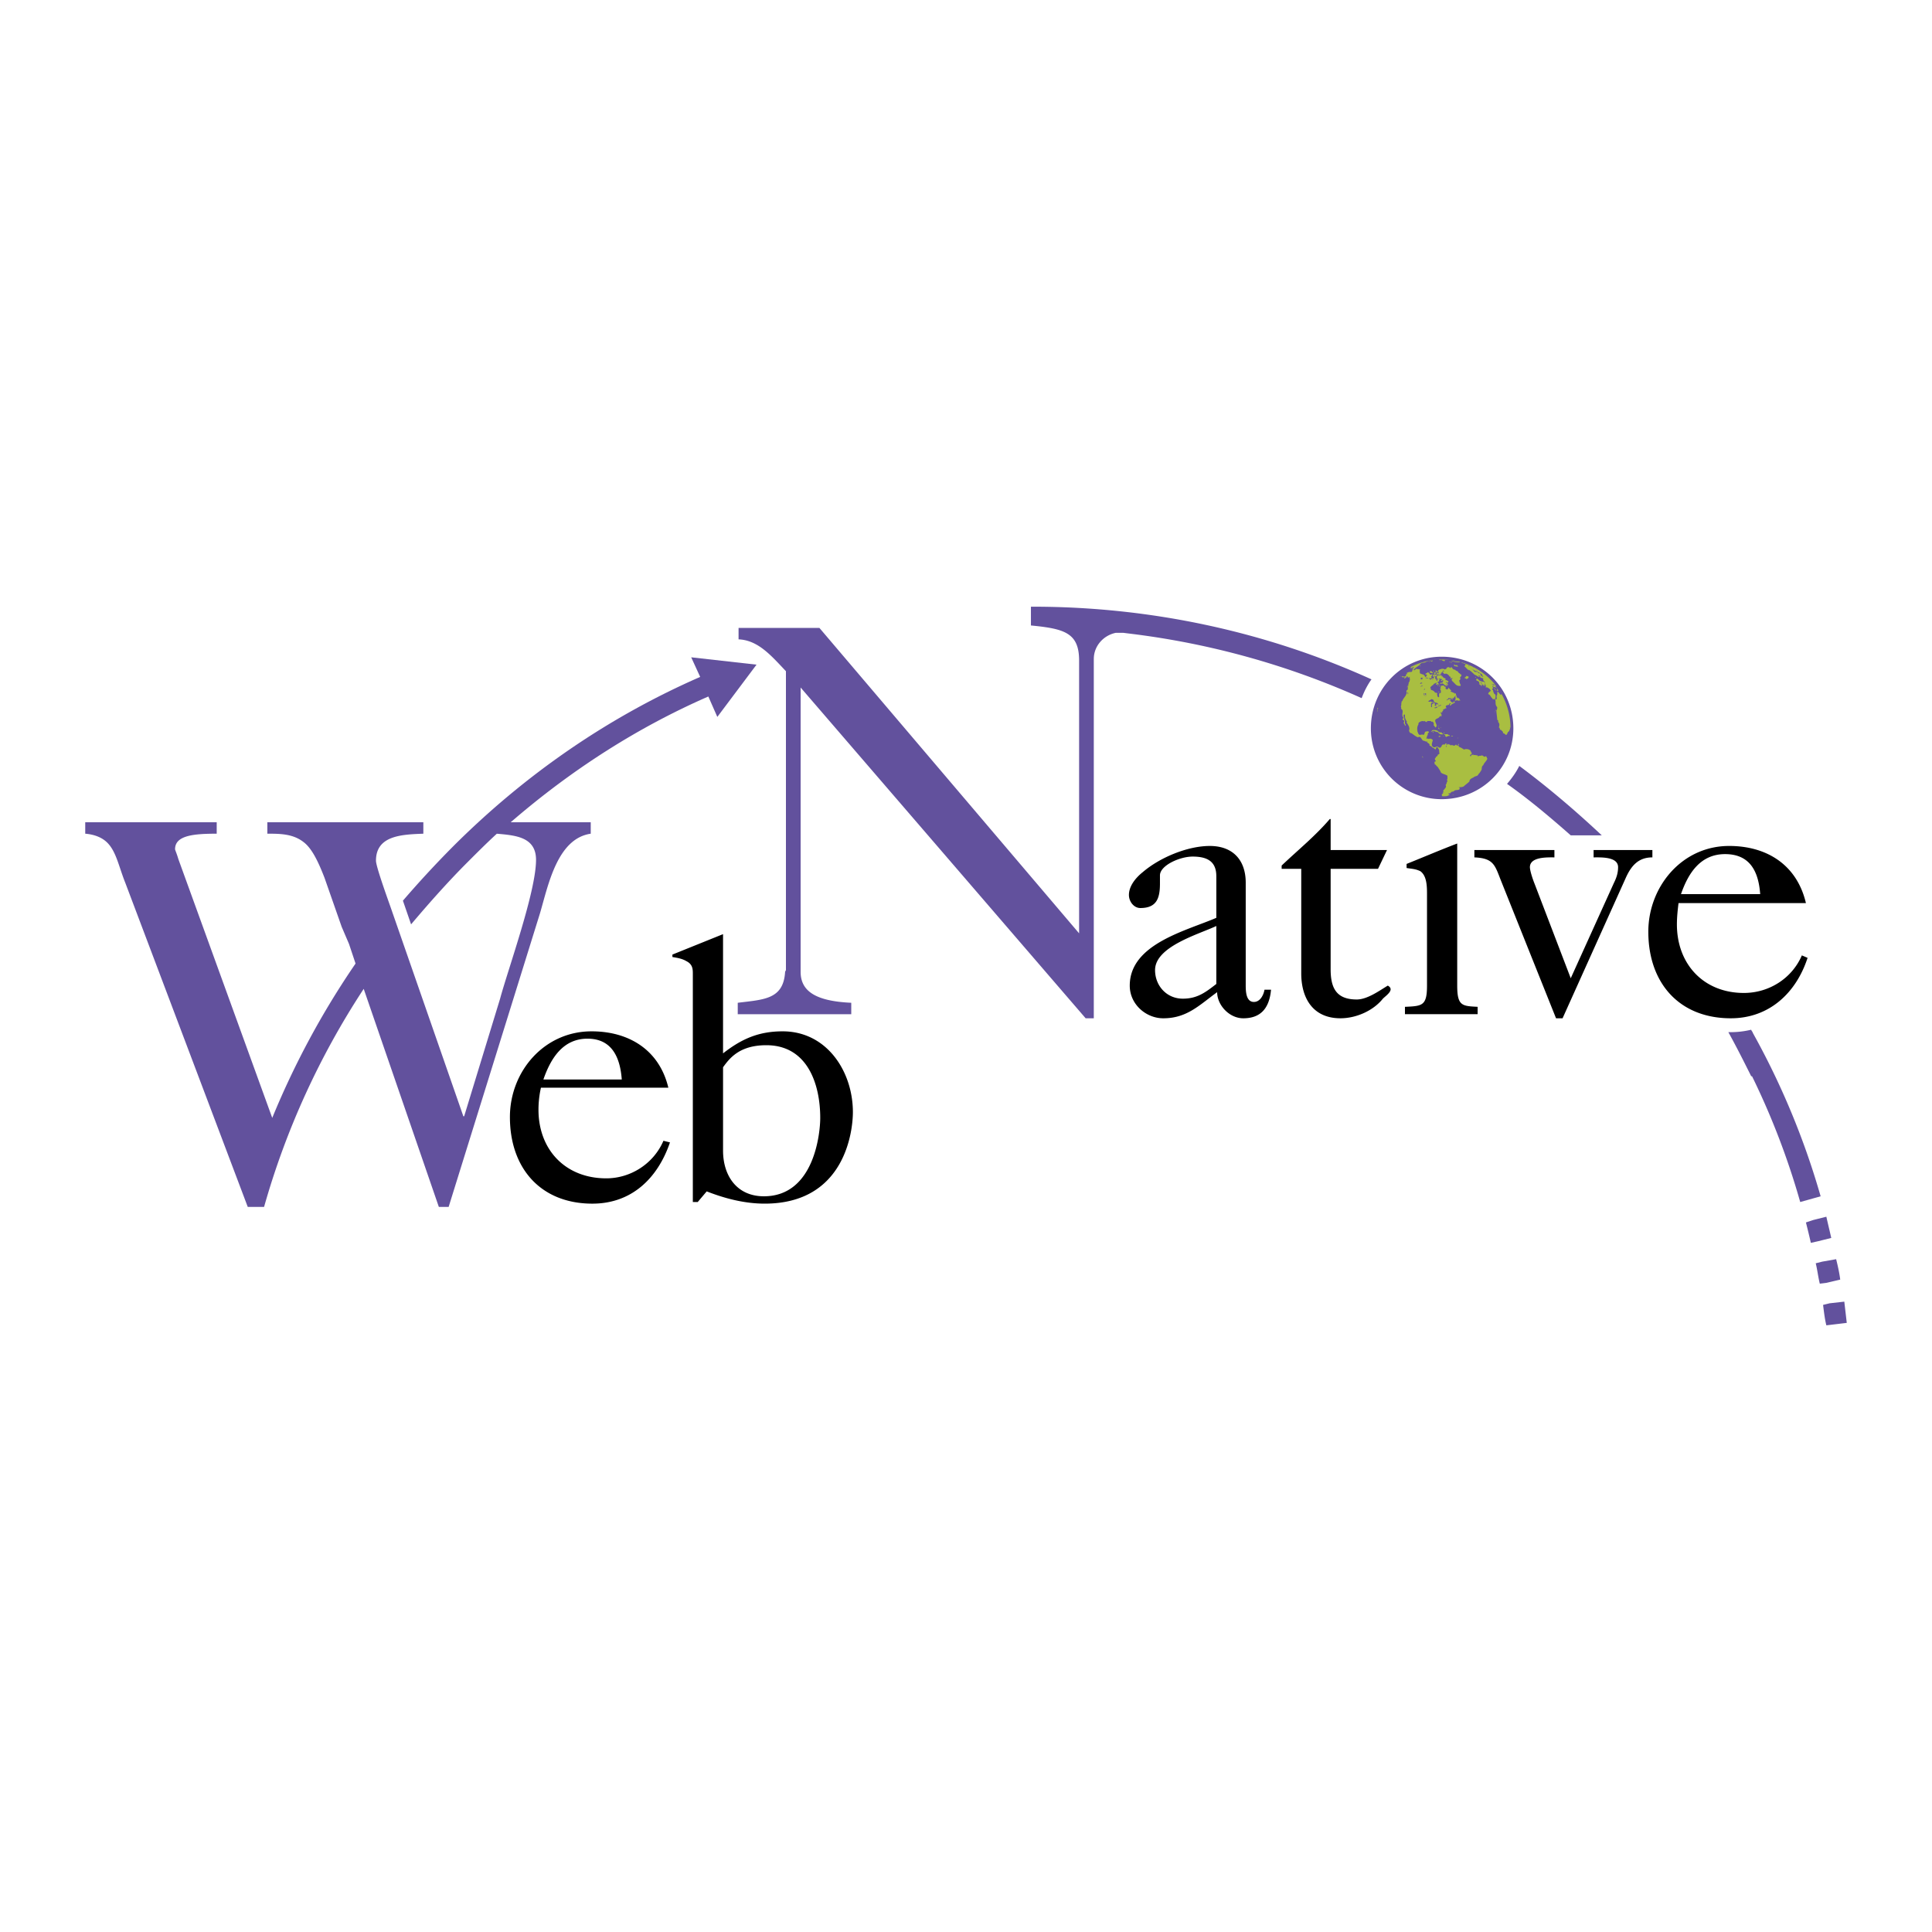 <svg xmlns="http://www.w3.org/2000/svg" width="2500" height="2500" viewBox="0 0 192.756 192.756"><path fill-rule="evenodd" clip-rule="evenodd" fill="#fff" d="M0 0h192.756v192.756H0V0z"/><path d="M172.438 102.979c.814 1.467 1.549 2.932 2.281 4.398h.082a75.168 75.168 0 0 1 4.807 12.549l2.037-.57a77.274 77.274 0 0 0-6.762-16.297c0-.08-.164-.244-.164-.324a8.752 8.752 0 0 1-2.037.244h-.244z" fill-rule="evenodd" clip-rule="evenodd" fill="#62519d"/><path d="M53.969 108.518a10.121 10.121 0 0 0-.245 2.201c0 3.992 2.689 6.844 6.763 6.844 2.444 0 4.726-1.467 5.704-3.748l.652.162c-1.222 3.586-3.83 6.111-7.74 6.111-5.133 0-8.229-3.504-8.229-8.637 0-4.562 3.422-8.555 8.147-8.555 3.749 0 6.763 1.873 7.659 5.621H53.969v.001zm8.066-.815c-.163-2.199-.978-4.074-3.422-4.074s-3.666 1.957-4.399 4.074h7.821zM69.124 119.926V97.193c0-.488 0-.979-.652-1.304-.407-.244-.896-.326-1.385-.407v-.245l5.051-2.037v11.895c1.874-1.467 3.585-2.199 5.948-2.199 4.399 0 7.007 3.992 7.007 8.066 0 1.793-.733 9.125-8.8 9.125-1.955 0-3.911-.488-5.785-1.223l-.896 1.061h-.488v.001zm7.333-15.645c-2.688 0-3.667 1.305-4.318 2.199v8.312c0 2.525 1.385 4.562 4.074 4.562 5.052 0 5.622-6.355 5.622-7.822-.001-3.421-1.304-7.251-5.378-7.251zM121.352 87.416c0-1.467-.896-1.955-2.363-1.955-1.303 0-3.26.896-3.26 1.874v.815c0 1.467-.326 2.444-1.955 2.444-.652 0-1.141-.652-1.141-1.304 0-.814.57-1.63 1.385-2.281 1.711-1.467 4.482-2.607 6.682-2.607 2.281 0 3.586 1.385 3.586 3.666v10.185c0 .57 0 1.711.814 1.711.65 0 .977-.732 1.059-1.223h.652c-.164 1.793-.979 2.854-2.771 2.854-1.385 0-2.605-1.305-2.605-2.607-1.793 1.303-3.016 2.607-5.379 2.607-1.711 0-3.34-1.387-3.34-3.26 0-4.156 5.621-5.459 8.637-6.763v-4.156h-.001zm0 4.97c-1.711.815-6.111 2.037-6.111 4.399 0 1.549 1.141 2.852 2.77 2.852 1.467 0 2.283-.65 3.342-1.467v-5.784h-.001zM132.758 86.682v10.023c0 1.873.57 3.014 2.607 3.014 1.059 0 2.281-.896 3.096-1.385.734.406-.162.977-.488 1.303-.979 1.223-2.689 1.957-4.236 1.957-2.771 0-3.912-2.037-3.912-4.482v-10.43h-1.955v-.326c1.629-1.548 3.34-2.933 4.807-4.644h.082v3.096h5.623l-.896 1.874h-4.728zM140.172 101.186v-.734c1.711-.08 2.201-.08 2.201-2.117V89.29c0-.814 0-1.874-.652-2.363-.488-.244-.896-.244-1.385-.325v-.408c1.629-.652 3.34-1.385 5.051-2.037v14.177c0 2.037.49 2.037 2.037 2.117v.734h-7.252v.001zM147.098 84.808h7.986v.733c-.652 0-2.445-.081-2.445.978 0 .245.162.896.488 1.711l3.586 9.37 4.318-9.533c.244-.488.406-.978.406-1.548 0-1.059-1.711-.978-2.443-.978v-.733h5.865v.733c-1.385 0-2.117.814-2.688 2.118l-6.273 13.934h-.652l-5.541-13.852c-.57-1.467-.732-2.119-2.607-2.2v-.733zM167.467 90.104c-.08.652-.162 1.386-.162 2.119 0 3.992 2.689 6.844 6.682 6.844 2.525 0 4.807-1.467 5.785-3.748l.57.245c-1.141 3.503-3.83 6.03-7.66 6.03-5.133 0-8.229-3.504-8.229-8.638 0-4.481 3.34-8.555 8.066-8.555 3.748 0 6.762 1.874 7.658 5.703h-12.71zm8.148-.896c-.162-2.2-.977-3.993-3.504-3.993-2.443 0-3.666 1.874-4.398 3.993h7.902z" fill-rule="evenodd" clip-rule="evenodd"/><path d="M71.568 71.527l3.911-5.214-6.518-.733.896 1.956c-9.125 3.992-17.437 9.696-24.688 16.947a101.96 101.96 0 0 0-4.97 5.378l.815 2.363c1.792-2.119 3.667-4.237 5.622-6.192.978-.979 1.956-1.956 2.933-2.852 1.874.163 3.911.326 3.911 2.607 0 3.178-2.771 10.837-3.585 13.851L46.31 111.37h-.082L39.14 91c-.244-.733-1.629-4.481-1.629-5.133 0-2.526 2.607-2.607 4.726-2.689v-1.141H26.673v1.141c1.223 0 2.526 0 3.585.815.896.651 1.548 2.118 2.119 3.585l1.711 4.889.733 1.711.652 1.956a82.844 82.844 0 0 0-8.311 15.399l-9.37-25.829c-.163-.57-.326-.896-.326-.978 0-1.386 1.874-1.548 4.155-1.548v-1.141H8.504v1.141c.978.082 1.711.407 2.2.896.896.896 1.141 2.363 1.792 3.992l12.222 32.347h1.629a78.585 78.585 0 0 1 9.94-21.754l7.496 21.754h.978l9.125-29.332c.814-2.77 1.711-7.415 5.052-7.903v-1.141h-7.985c6.029-5.214 12.629-9.451 19.718-12.547l.897 2.037zM159.809 83.341c-2.607-2.444-5.377-4.807-8.229-6.925-.326.652-.734 1.222-1.223 1.792 2.199 1.548 4.318 3.341 6.355 5.133h3.097zM180.178 121.963c.164.65.326 1.303.49 2.037l.732-.164 1.305-.326c-.164-.732-.326-1.385-.49-2.117l-1.303.326-.734.244zM181.156 126.037c.162.65.244 1.385.406 2.035l.652-.08 1.385-.326c-.08-.652-.244-1.385-.406-2.037l-1.385.244-.652.164zM184.008 129.865l-1.467.164-.652.162c.082.652.164 1.385.326 2.037l2.037-.244c-.082-.734-.162-1.384-.244-2.119z" fill-rule="evenodd" clip-rule="evenodd" fill="#62519d"/><path d="M109.129 65.743c0-1.304.979-2.363 2.201-2.607h.732l.652.081a80.03 80.03 0 0 1 23.139 6.437c.244-.652.57-1.304.979-1.874-10.43-4.726-21.918-7.251-33.814-7.251h-.162v1.874c3.34.326 4.807.733 4.807 3.503V93.12l-25.91-30.473h-8.066v1.141c1.955.082 3.259 1.63 4.726 3.178v29.821l-.082.164c-.163 2.77-2.118 2.77-4.726 3.096v1.141H84.93v-1.141c-3.666-.164-5.052-1.223-5.052-3.096V68.594l28.436 33h.814V65.743h.001zM143.84 79.593c3.91 0 7.006-3.096 7.006-6.925 0-3.911-3.096-7.007-7.006-7.007-3.83 0-6.926 3.097-6.926 7.007a6.919 6.919 0 0 0 6.926 6.925z" fill-rule="evenodd" clip-rule="evenodd" fill="#62519d"/><path d="M140.336 66.639h.08c.082-.082.246-.082.408-.163l-.162.082c.08 0 .08 0 .162.082h-.082v.082l.244-.163c.082 0 .082.082.082.082-.082 0-.162.082-.162.163h.162c.164-.245.488-.326.652-.57.162-.163.326-.082.488-.163.164-.082.326-.163.57-.163 0 0-.082 0 0 .082 0 0 .164 0 .164-.082s-.164.082-.246 0c.082-.082.164-.082.164-.082.162 0 .326 0 .488-.081h.244v.081c.082.082.164 0 .246 0 0 .082.08.082.162.082 0 .082.082.082.162 0 .082 0 0 0-.08-.082H144h.979v.082h.406c.082 0 .082.082.164.082-.246 0-.49 0-.734-.082 0 .082.164.082.164.082.244.082.488.082.65.082h.082l-.082-.082c.164 0 .246.245.408.163 0 .082.082.082.082.082l.244.082c-.082-.082-.164 0-.164 0 0 .163-.162.081-.08.163.08.082.244.245.406.408v-.082c.244.163.408.326.57.489.164.082.326.163.408.245.162-.082 0-.082 0-.163.082 0 .244.082.244.163 0-.082-.082 0-.082-.082-.08 0-.08-.082-.08 0 .08.163.244.163.406.244-.082.245.164.245.164.408-.082 0-.082-.163-.246-.082-.162-.082-.324-.082-.406-.245-.082 0-.082-.082-.164-.082-.08.082 0 .163 0 .163s0-.082-.08-.082c0 .082.08.082.08.163.082-.082.164.082.246.082l.08.082c0-.082.082 0 .082 0h.082v.082c.08 0 .08.244.162.081 0 .082 0 .163.082.163 0 0 .082 0 0-.082.082 0 .082-.082.082-.163.08 0 0 .081.08.163h-.08c.08.082.08.082.162.082-.082 0-.082.082-.082.082v.082c.164-.082.244.082.326.082.082.082.164.163.164.244-.082.082-.246.163-.246.326.246.082.246.326.408.407 0 .082.082.082.082.163 0-.082.082-.082.082-.082.08 0 .08.082.162 0-.082-.082 0-.082 0-.163v-.244c-.082 0 0-.082-.082-.082-.08 0-.08-.163-.162-.245.082-.163-.244-.244 0-.326 0-.082-.082-.163-.082-.245.164.163.408.082.488.326 0 .081-.08.081 0 .163.082 0 .164 0 .082-.082a1.132 1.132 0 0 0-.244-.326v-.082c0-.082-.082 0-.162-.082-.082.082-.082-.082-.164 0 0-.082-.082-.082-.082-.163v.081-.081c.082.163.164.081.246.081.08.163.324.163.406.326 0-.082-.082-.082-.082-.163s-.244-.082-.244-.244c.082.081.326.244.326.407l.082.082v-.082c0 .082.162.163.162.326 0 .082.082.245.164.326-.082.082-.082 0-.082 0l-.082.082c-.08-.163-.162-.163-.244-.326-.162 0 0 .163-.082.163v.163c-.162.163.082.407-.162.489v-.082c-.082.082 0 .163 0 .244 0 .245 0 .408.162.571 0 .081 0 .244-.08.326 0 .326.08.652.08.896 0 .081.164.081.082.244.164.163.164.326.082.57.162 0 0 .245.244.245 0 .082.244.163.162.326.082 0 .164 0 .164.082.082 0 .082.082.162.082.164-.082.082-.245.244-.326.082-.081.082-.163.164-.326-.082-.082 0-.082 0-.163 0 .082 0 .082.082.163v-.082c.08.245 0 .57 0 .815h.08c.082-1.385-.08-2.771-.732-3.911-.408-.733-.896-1.466-1.631-2.118-1.955-1.792-5.133-2.2-7.496-1.059-.24.079-.402.161-.646.324z" fill-rule="evenodd" clip-rule="evenodd" fill="#a9be41"/><path d="M142.697 65.987s-.08.082-.162 0h.162zM144.898 66.15h-.082s0-.082-.082-.082c0 .082-.08 0-.08 0h-.082c0-.082.082 0 .162 0 .082-.081.082.082.164.082zM145.225 66.394h-.082c.082 0 .244-.081.244 0l.082.082c0 .082-.164 0-.244 0-.082 0-.082 0-.164-.082v-.081c.082 0 .082 0 .164.081zM141.721 66.476c-.082 0-.082-.082 0-.082v.082zM144.654 66.639h.08s0-.082.082-.082c.082.082.082.163.244.245 0 0 .164 0 .164.082l.162.081s.082 0 .082.082c.082 0 0 .082.082.082.08.082.162.082.162.163h.082c.082.245-.244.245-.082.407 0 .082-.082.163-.082.163-.08 0 0 .082-.08.082.08 0 .08.082.08.163s.164.244.082.326h-.162c-.246 0-.408-.244-.57-.407-.082 0-.082-.163-.164-.163 0-.082.082-.163.082-.163v-.082c-.082.082-.164.082-.164.082 0-.082-.08-.082 0-.082v-.081c0-.082-.08 0-.08 0-.082-.163-.244-.326-.408-.326-.082 0-.162.082-.244-.082l-.082-.082c.082-.082.164-.082.164-.082 0-.081 0 0-.082-.081 0 0 .082 0 0 0 0 .081-.162.081-.082.163-.08.082-.08 0-.162.082h.082c-.082.163-.246.082-.326.082v-.082l.08-.082h-.162c.082-.082 0-.163.162-.244v.082c0-.163.164-.082.246-.163.08 0 .244 0 .324.082 0-.082.164 0 .164-.163.082-.082.162-.082.244-.082l.082.08z" fill-rule="evenodd" clip-rule="evenodd" fill="#a9be41"/><path d="M141.639 66.802h.082c-.164.082 0 .244-.082.326.082 0 0 .082.082.082s.162.082.244.082h.082v.082c.162 0 .08.163.162.163s.082.081.082.081h-.082c.082.082.164 0 .244.082.082 0-.08-.082.082-.082h-.244c.082-.081-.082-.081 0-.163h.162c-.08 0-.08 0-.162-.082 0 0 .082 0 .082-.082h-.164c0-.163.164-.082.244-.245 0 .082.082 0 .082.082.082 0 .082.163.162.163.082.082.164-.082.246 0-.082.082-.082.163-.164.245l.082.081c-.082 0-.082.082-.164.082-.08-.082-.162-.082-.162-.082.082 0 .082.245.244.163l.082-.082s.082 0 .082-.082c0 .082.08.082.08.163-.08 0-.162 0-.08.082 0-.082.08-.082.08-.082 0-.082 0-.082.082-.082-.082 0-.082-.082-.082-.082l.082-.081c0-.082-.082 0-.082 0-.08 0 0-.082-.08-.082v-.082h.08c0-.163.082-.082.164-.082 0 .082-.082.082-.082.082.082 0 0 .082 0 .082v.082c.082-.082 0-.163.164-.245 0 0 .08 0 .08.082 0 0 0 .082-.08.082-.082 0-.082.082-.082.163.082.082-.082.082.082.163v-.082c.08.082 0 .163.08.245.082-.082.082-.163.082-.245-.082 0-.082-.082-.082-.163 0-.082.082-.163.082-.163h.408v.082s0 .082.08 0c0 .082.082.082.082.163.082 0 .244.082.244.163h-.082a.254.254 0 0 0 .164.082c.082.082.244.082.162.163 0 .082-.08.082 0 .082-.08.082-.162-.163-.244 0 .164 0 .164.082.244.244-.08 0-.162-.082-.244-.082.082.082.164.082.164.163-.246 0-.326-.163-.49-.244-.08 0-.162.081-.244 0 .082-.163.244 0 .244-.082v-.082l.082-.082c0-.082-.082-.082-.162-.163v.082c0-.082 0-.082-.082-.163l-.082.082c0-.082-.082-.082-.082-.082h-.08c.08.082.162.082.08.163h-.08c.08 0 .08.082.08.082-.08.082-.08.082-.162.082-.082.082.082.082.082.163l.08.081c0 .082-.08 0-.08 0-.082-.081-.164.163-.244 0 .08 0 0-.163.08-.163h-.08l-.082.082c-.082 0-.082 0-.164.081 0 0 0 .082-.08.082-.082.082-.246.163-.246.326.164 0 0 .163.082.163s.244.082.326.163c.082.163.164.082.326.163-.082 0 0 .082-.082.163h.082v0c-.082.082 0 .163.082.244.162-.082 0-.163.08-.326-.08-.082.164-.082.164-.163 0-.163 0-.245-.082-.326 0-.082.082-.082.082-.082 0-.082-.082-.082-.082-.082.164-.082 0-.163.082-.163s.244-.082.326 0c0 .082.08.082.162.082 0 .082-.082.245.082.245 0 .081.082 0 .082 0 .08 0 .08-.082.08-.082v-.082l.326.326c-.082 0-.082 0-.082.082.082 0 .164.082.246.082 0 .082.08 0 .162.082h-.082c.082 0 .082.082.164 0 .08.082 0 .163.08.163-.08.163-.244.163-.244.326h-.57v.082c-.08 0-.162.082-.162.163a.62.62 0 0 1 .406-.163v.082s-.08.082-.162.082h.162c0 .081 0 .163.082.163 0 0-.082 0-.082-.082.082 0 .082.082.082.082h.164l-.082.082c.162 0 .082-.163.162-.163.082 0 .082.082.082.082 0 .082-.082.082-.082.082-.08.082-.244.082-.326.245-.08 0-.08 0-.08-.082s.162-.082.08-.163c-.08.082-.162 0-.162.163-.162.082-.244 0-.326.163 0 .082 0 .082.082.163-.082.082-.164 0-.164.082-.08.082-.244 0-.162.163l-.082.082h-.08s.08 0 .08.082c-.08 0-.08.082-.162.163 0-.082.082-.082.082-.082l-.082-.082c-.082.163.082.163.082.326h-.082c.082.082.082 0 .082 0v.082h-.082v-.082.082c-.164 0-.164.163-.244.163-.082.082-.244.082-.326.244 0 .326.326.57 0 .733 0-.082-.082-.163-.164-.244 0 0 .082-.082 0-.082.082-.082 0-.163-.08-.245-.082-.082-.164.082-.164-.082h-.406c.08 0-.082.082 0 .163 0 0 0-.082-.082-.082h-.082c0-.163-.162 0-.244-.082a.63.63 0 0 0-.408.163c-.08.082 0 .163-.08.245-.082.163-.082.326-.082.489.082 0 0 .082 0 .082.082.163.082.326.244.407.082 0 .244-.082.408 0 .08-.082.08-.245.162-.326.082 0 .244-.081.326 0 .082.082 0 .082-.082.163 0 .082 0 .245-.08.245 0 .082 0 .163-.082.244.082.082.162 0 .244.082.162-.082.326 0 .408.082 0 .245-.246.57.08.733.164.082.326-.163.49 0l.162.082c0-.082.164-.082.164-.245.08-.082.162-.163.244-.082.08 0 .162-.244.244-.081 0 .081-.164 0 0 .081 0 0 .082 0 .162-.081h-.08c.08 0 .08-.082.08 0 0 .081.164 0 .244.163.164-.163.326.163.49-.082h.162-.082c0 .082.082.082.082.082h.082c0-.082 0-.163.082-.163v.081l-.082.082s.082 0 .082.082v.082c.08-.082.162.082.326.082-.082.082.08 0 .162.163.162-.082.488-.082.652.081.08.082.08.245.162.245 0 .163-.244.163-.162.326h.08s0-.081.082-.163c.082.082.082 0 .164 0v.082c.08-.082.244 0 .324 0h.082v.081h.082c.162-.081.244 0 .326-.081.162 0 .244.244.406.081.082 0 .082.163.164.245-.082.245-.326.407-.408.652-.244.163-.082.407-.244.57a1.118 1.118 0 0 1-.244.326c-.082.244-.326.163-.488.326-.164.082-.408.163-.408.407-.162.163-.408.326-.57.489-.162.082-.326.082-.488.082 0 .082.08 0 .08.082v.082c-.08.163-.326.082-.488.163-.082 0-.082.163-.162.082-.082.081-.164 0-.164.081h.082c-.082 0-.164 0-.164.082-.08.082-.162 0-.244.082a.254.254 0 0 0 .164.082c-.082.082-.164.082-.326.163 0 .082.162 0 .162 0h.082a1.12 1.12 0 0 1-.732 0c.08-.082 0-.082 0-.163h.08-.08c.08-.082.08-.082.162-.163h-.082l.082-.082v-.081c0-.082 0-.163.082-.163.08-.163.244-.245.162-.407v-.091s.082-.082.082-.163c0 0 0-.082.082-.163 0-.082-.082-.163 0-.244v-.326c-.246-.163-.49-.163-.652-.326-.082-.245-.244-.408-.326-.57-.162-.082-.162-.245-.326-.245.082-.082 0-.163 0-.245.082 0 .164-.081.164-.081l-.082-.082c0-.082-.082-.163 0-.163 0-.082.082-.082.082-.163.08-.082.162-.082.162-.163 0 0 0-.082.082-.082.08-.082.162-.082.08-.163 0-.163 0-.326-.08-.407 0 0-.082-.082 0-.082-.082 0-.082-.082-.164-.082l-.08.082v.082l-.082.082c-.082-.163-.244-.163-.326-.245 0-.082-.164-.082-.164-.163 0 .082-.08 0-.08 0 .08-.163-.164-.244-.244-.326l.08-.082c-.162.082-.326-.082-.488-.082-.162-.163-.244-.489-.488-.326-.244-.082-.408-.245-.652-.408-.162 0-.244-.163-.244-.326.082-.082 0-.245 0-.326-.082-.163-.164-.326-.244-.407 0-.082.08-.082 0-.163 0 0-.082-.082-.082-.163-.082-.082-.082-.245-.082-.408 0-.082-.08-.082-.08-.082-.164.163.08.326 0 .489.08.081.08.244.08.407 0 .082.082.082.082.163l-.082.081c0-.081-.08-.244-.162-.326.082 0 .082-.082.082-.163s-.164-.082-.164-.244h.082c.082-.082-.082-.163-.082-.245-.082-.244.164-.57-.162-.733.08-.082 0-.163 0-.244.08-.163 0-.245.08-.408-.08-.082.082-.082.082-.163.082-.245.326-.408.408-.733.08 0-.082-.163 0-.245 0 0 0-.082.08-.082.082-.081 0-.326.082-.407.082 0 0 0 0-.082v.082c0-.082 0-.163.082-.244h-.082a.623.623 0 0 0 .164-.408v-.082c-.082-.082 0-.082 0-.163-.082 0-.082.081-.164.081 0-.081-.082 0-.082-.081h.082c-.082-.082-.162 0-.244 0l.082.081c-.082 0-.164.082-.244.082 0-.082.08-.082.08-.082h.082c-.162-.081-.326 0-.408-.081 0-.082.082 0 .082-.082a.247.247 0 0 0 .326 0c0-.082.082-.082 0-.163 0 0 .162 0 .082-.082h.08l-.08-.082h.08c.082-.082.246-.082.326-.082h.082l.082-.082c-.082-.081.08-.081.08-.163.082 0 .082 0 .082.082.082 0 .164-.082.244-.163.082.09.244.008.326.09zM140.824 66.802l-.082.082c.082-.001 0-.082.082-.082zM143.35 66.883h.082-.082zM143.35 66.964s.082 0 .082.082h-.082.082c0 .082-.082 0-.082 0-.08 0-.08 0-.162-.082.082 0 0-.081.082-.081 0 .081.08 0 .08.081zM143.105 66.964h-.162c.08-.081.08-.081.162 0z" fill-rule="evenodd" clip-rule="evenodd" fill="#a9be41"/><path d="M142.861 66.964v.164c0-.082.082-.082.162-.082 0 0-.08 0-.08.082h.08c-.08.082-.244 0-.326 0-.08 0 0-.163-.08-.163l.244-.001zM143.105 67.046v-.082.082zM143.27 67.127c0 .082-.082.082-.082.082-.082.082-.082-.082-.164 0 0 0 .082-.082.082-.163-.001.081.082 0 .164.081zM143.514 67.209c.08 0 .162 0 .244.082-.082.082-.164 0-.244 0h-.164c0-.082.082-.082 0-.082 0-.082 0 0-.08-.082h.08s.164 0 .164.082z" fill-rule="evenodd" clip-rule="evenodd" fill="#a9be41"/><path d="M143.27 67.291l-.082-.082h.082v.082zM146.527 67.535c0 .081-.08.163-.08.163s-.082 0-.164.082v-.082h-.082v-.082l-.08.082v-.082c0-.081.08 0 .08 0v-.081s.082 0 .082-.082c.082-.082.082.082.164 0l.08.082zM139.766 67.454c0 .082-.082 0-.082 0h.082zM146.936 67.616v-.081.081zM147.262 67.616c-.082 0-.082-.081-.082-.081s.082 0 .082.081zM143.92 67.861c0 .082-.08.082-.08.082h-.082c0-.082.082-.164.162-.082zM147.832 68.187c.08.081 0 .163 0 .244s0 0-.082 0c.082-.082 0-.082 0-.082-.082 0-.162-.082-.162-.082.08-.081-.082-.163 0-.244.162.001.08.164.244.164zM143.514 68.35l-.082.082c-.082-.082 0-.082 0-.082h.082zM143.676 68.431l-.082.082v-.082s0-.081.082 0zM140.498 68.431c-.082.082-.162.163-.162.245 0-.082.08-.163.08-.245h.082zM149.299 68.92c-.164-.082-.164-.163-.244-.244l-.082-.163c.082.163.244.244.326.407zM143.594 69.083h-.08c0-.082.08-.082.08-.082v.082zM149.217 69.083h-.082.082zM145.305 69.409c.082.081 0 .163 0 .163h.082c0 .163.082 0 .164.082v.082h.08v.082c.082 0 0 .082.082.082h-.082c-.08 0 0-.082-.08 0-.082 0-.082.081-.082 0-.082-.082-.164 0-.244 0h-.082c0-.082.082-.082.082-.163 0-.165-.082-.328.08-.328zM144.98 69.735c-.164.082-.164 0-.246-.082.082 0 .164 0 .246.082zM137.402 70.712c0-.082 0-.082.082-.082v.082h-.082zM137.484 70.794l-.082.082v-.082h.082zM149.217 70.957v-.163s.082.081 0 .163zM137.402 71.039v-.163c.082.081 0 .081 0 .163zM149.135 71.039c-.08 0 0-.082 0-.082v.082zM149.217 71.039v-.082.082zM143.676 72.505s0-.082-.082-.082c0 0 .082 0 .082.082zM143.594 72.423c-.08 0-.08.082-.162 0h.162zM143.758 72.586v.082s0-.082-.082-.082h.082zM143.594 72.668c0 .082.082.082 0 .082 0 0-.162-.082-.08-.163l.08.081zM143.84 72.831h.08-.08zM143.514 72.994c.08.082.162.082.326.082 0 .082.08.082.162.163-.162.082-.244 0-.408 0 0 0 .082 0 0-.082-.08 0-.08 0-.08-.082-.082-.082-.164 0-.244-.082 0 0-.164 0-.164-.081h-.082c-.08.081-.162 0-.162.081h-.082l.164-.163c.162 0 .326 0 .488.082l.082.082z" fill-rule="evenodd" clip-rule="evenodd" fill="#a9be41"/><path d="M143.023 72.994c0 .082 0 .082-.08.082 0-.082 0-.082.08-.082zM144.246 72.994h-.082.082zM144.084 73.157h-.082l.082-.082c.08 0 0 .082 0 .082zM144.49 73.32h.082l.082.082v.082c-.082-.163-.164 0-.326 0v.082c-.082-.163-.326-.082-.408-.082.082-.082.408.082.244-.163h-.08v-.082c.162.081.326-.082.406.081zM144.98 73.401c-.082.082-.164.082-.164.082v-.082h.164zM143.758 73.483c-.082 0-.164.082-.244 0 .08-.082.162-.082.244 0zM145.469 73.646h-.082s.082-.082.082 0zM141.965 75.52v.082l-.082-.082h.082c-.082 0-.082-.082-.082-.082l.082.082zM145.143 79.349h-.244c.081-.081.162 0 .244 0z" fill-rule="evenodd" clip-rule="evenodd" fill="#a9be41"/><path d="M141.068 66.313s-.082.081-.082 0l.246-.082-.164.082zM146.609 66.394s-.082.082 0 .082h-.082v-.082h.082zM147.018 66.639l-.082-.082s.082 0 .082.082zM147.262 66.72h-.164.164zM147.262 66.964h.08c.082-.081-.08-.081-.08-.163.08.082.08.163.162.244.082 0 .082.082.164 0h-.082.082v.082c.08.082.324.082.324.326l.082.082h-.082c0-.082-.162-.082-.162-.163l-.082-.163c-.08 0 0 .082 0 0l-.08-.082v.082c-.082-.082-.246-.245-.408-.163-.162-.082-.244-.326-.408-.326h-.08c.244 0 .326.163.57.244zM148.973 67.942l-.49-.489c.163.163.408.245.49.489zM147.912 67.616s.082 0 0 0zM141.965 67.616l-.082.082h.082s-.082.082-.082 0v.082h-.08c-.082 0 0 0 0 0 0-.082-.082 0-.082-.082h.082l-.082-.082h.244zM141.883 68.187c.082-.082.164-.082.164-.082-.082 0-.164.082-.244.082 0 .081-.082 0-.164 0 .082 0 .082-.082.164-.082.08 0 .08 0 .08.082zM141.965 68.431c-.082 0-.162.082-.244.082.082-.082.162-.163.244-.082zM142.209 68.676c-.082 0 0 .163-.162.163.08-.082.08-.163.162-.163zM140.498 69.246h-.082c.082-.082 0-.163 0-.245.082.082.082.164.082.245zM142.291 69.409s0 .081-.082.081l.082-.081c-.082-.082-.164-.163-.082-.245.164.001 0 .164.082.245zM142.127 69.165c0 .082 0 .163-.08.163h.08v.163c0-.081 0-.081-.08-.163 0-.082.08-.163 0-.082v-.082l.08.001zM143.023 69.898l.082.081v.082c-.082-.082-.244.082-.326-.082-.082 0-.162.082-.244 0h-.082c.164-.081.244-.163.408-.244 0 .081.162 0 .162.163zM144.816 70.061l.082.081-.082-.081z" fill-rule="evenodd" clip-rule="evenodd" fill="#62519d"/><path d="M143.514 70.305c-.082 0-.082-.082-.164-.082-.08.082-.08.163-.08.245l-.082-.082c0-.082-.082 0-.082 0 0-.082.082-.082.082-.163-.082-.082-.082-.082-.164-.082 0 .082-.162.082-.162.163v.245h-.082v-.326c0-.163.244-.082.326-.163.164.082.326.001.408.245zM143.758 70.387c-.082.082-.164 0-.244.082v-.082c.08 0 .162 0 .244-.082v.082z" fill-rule="evenodd" clip-rule="evenodd" fill="#62519d"/><path d="M143.514 70.468c-.082.082-.244.244-.408.163 0-.081.082 0 .164-.081 0 0 .08-.082.08 0 .082-.082.164 0 .164-.082zM150.684 71.12v.163-.163zM144.328 74.542c-.082-.082-.082-.082 0-.163v.163zM144.002 79.104s.082 0 .082-.082c0 .082 0 .082-.082.082z" fill-rule="evenodd" clip-rule="evenodd" fill="#62519d"/><path d="M143.84 79.593c3.91 0 7.006-3.096 7.006-6.925 0-3.911-3.096-7.007-7.006-7.007-3.83 0-6.926 3.097-6.926 7.007a6.919 6.919 0 0 0 6.926 6.925z" fill="none" stroke="#62519d" stroke-width=".283" stroke-miterlimit="2.613"/></svg>